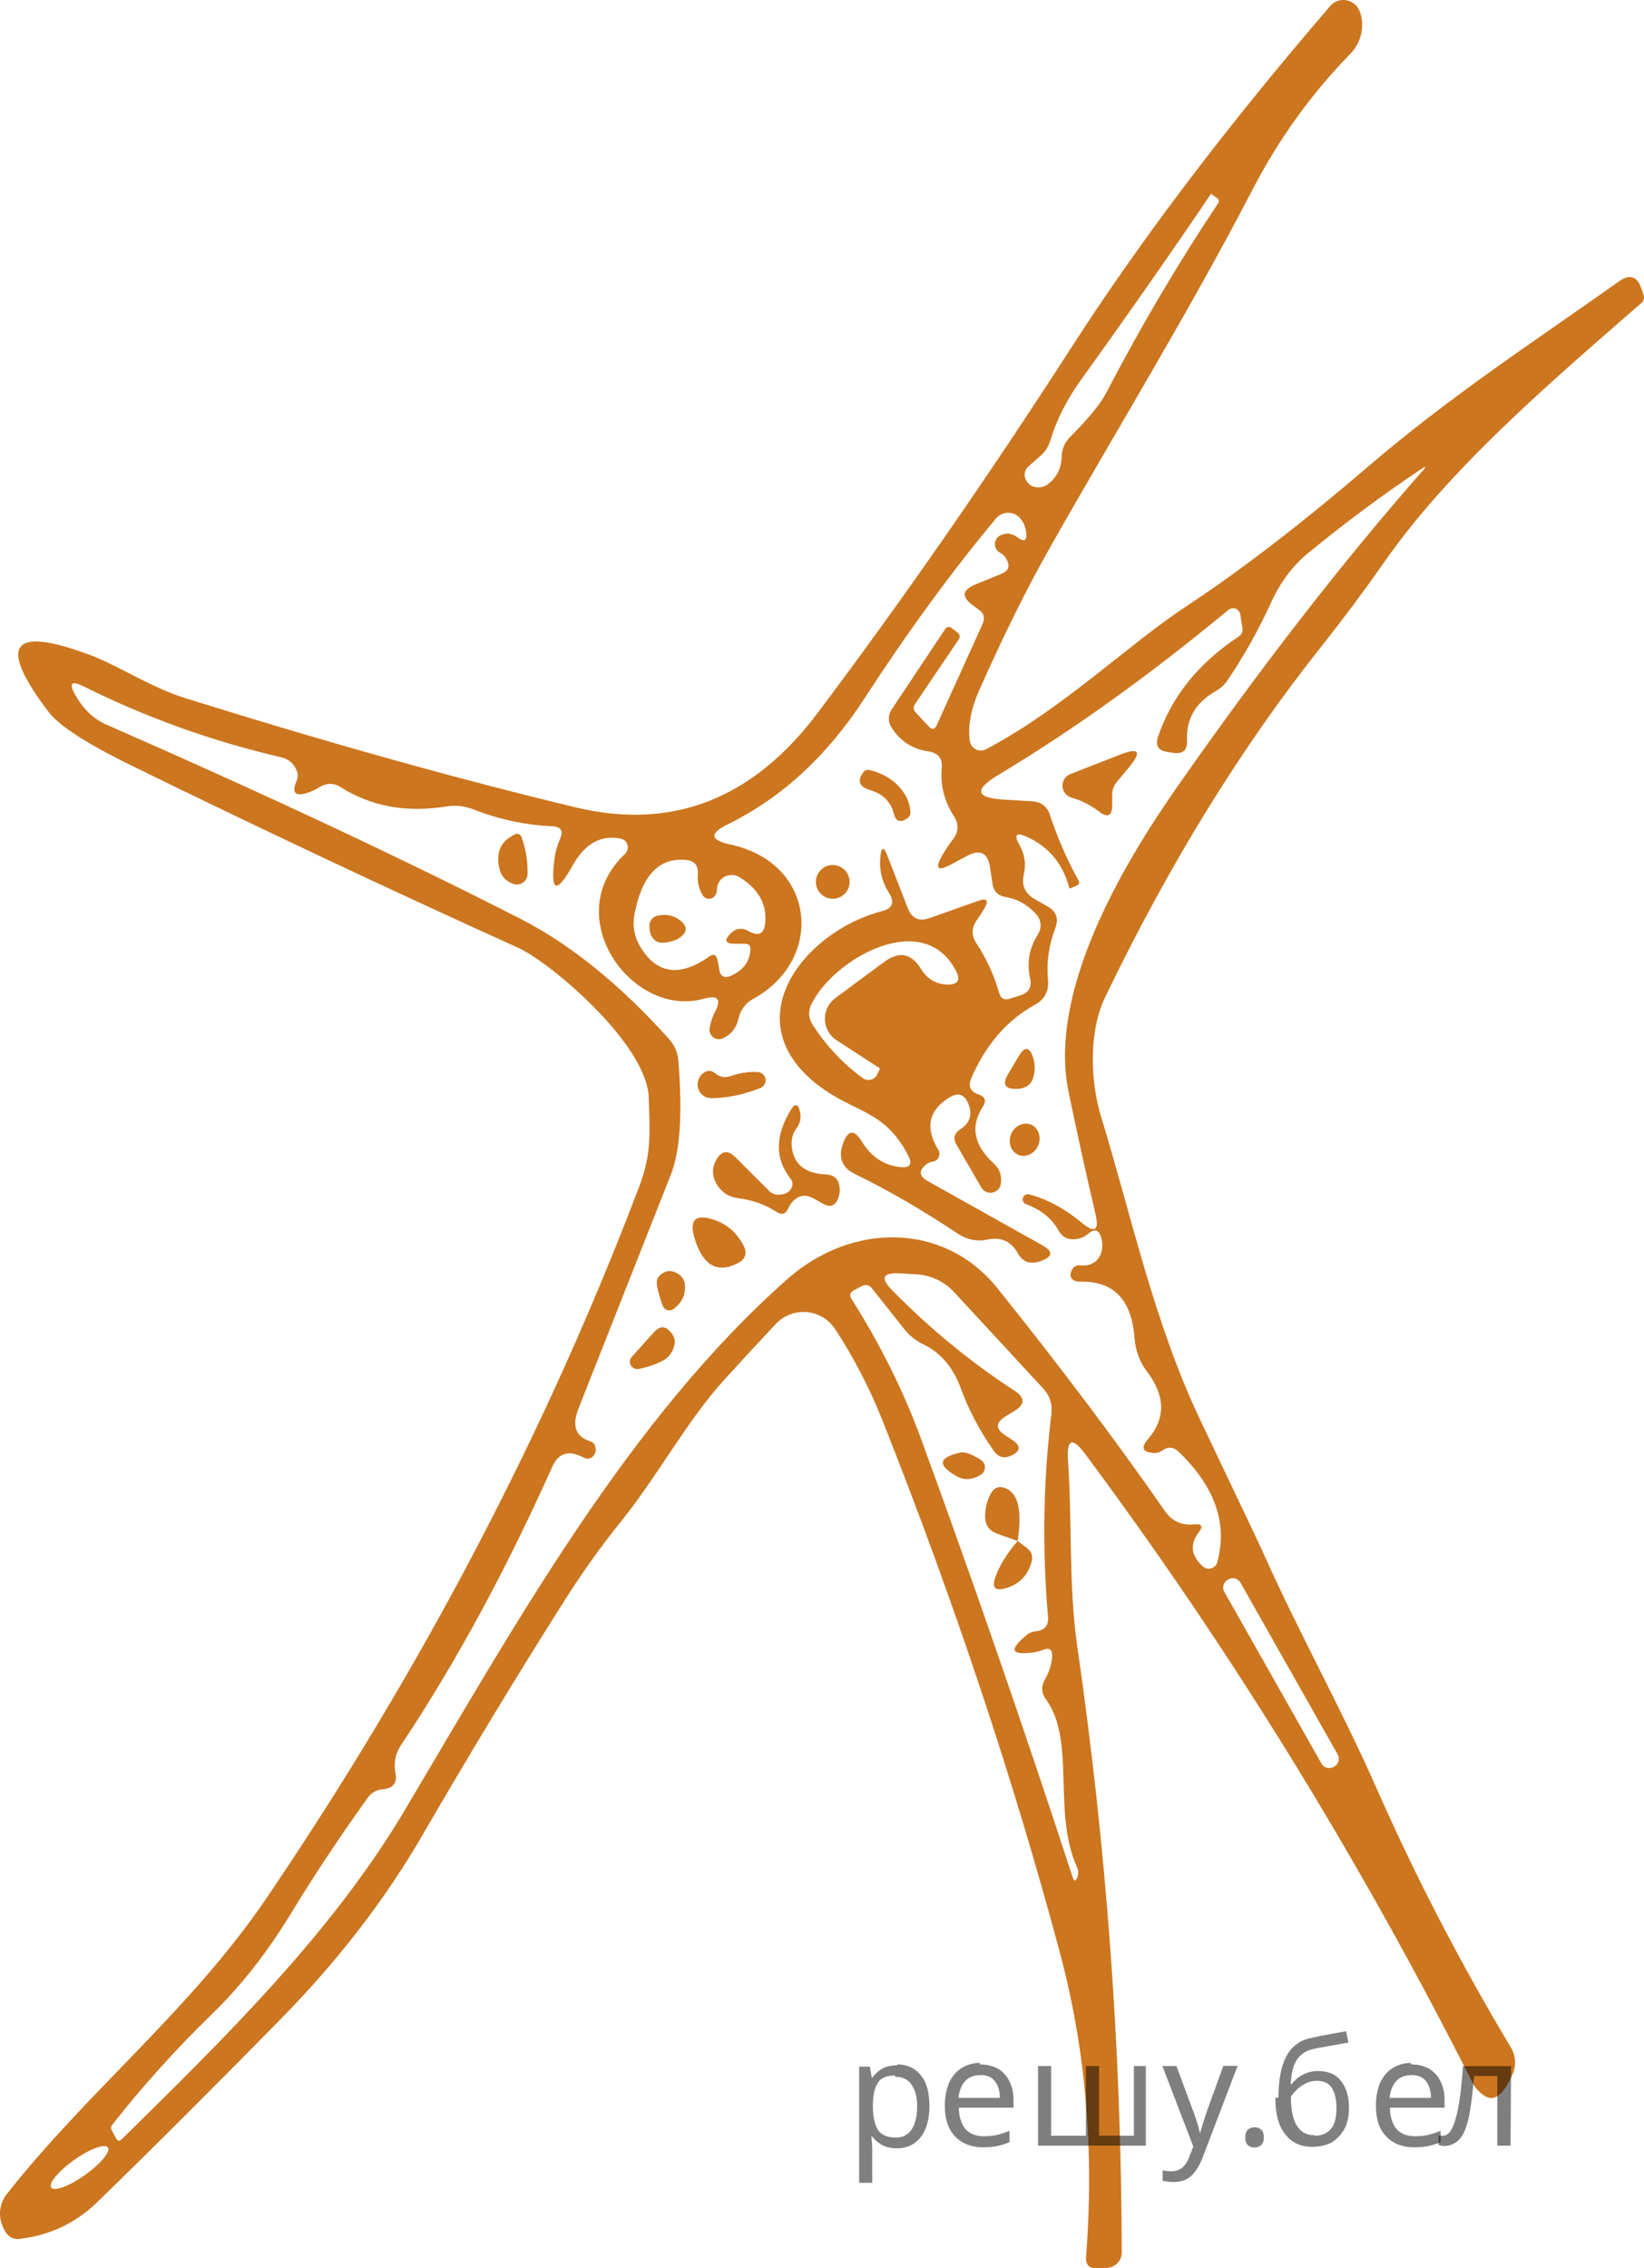 <?xml version="1.0" encoding="utf-8"?>
<!-- Generator: Adobe Illustrator 16.0.0, SVG Export Plug-In . SVG Version: 6.00 Build 0)  -->
<!DOCTYPE svg PUBLIC "-//W3C//DTD SVG 1.1//EN" "http://www.w3.org/Graphics/SVG/1.1/DTD/svg11.dtd">
<svg version="1.1" id="Слой_1" xmlns="http://www.w3.org/2000/svg" xmlns:xlink="http://www.w3.org/1999/xlink" x="0px" y="0px"
	 width="99.156px" height="136.768px" viewBox="65.592 466.52 99.156 136.768"
	 enable-background="new 65.592 466.52 99.156 136.768" xml:space="preserve">
<path fill="#CC761F" d="M130.006,554.604c0.265,3.713,0.029,7.5,0.56,11.198c1.769,12.181,2.662,24.361,2.682,36.542
	c0,0.501-0.404,0.912-0.913,0.928l-0.575,0.015c-0.481,0.02-0.703-0.211-0.663-0.692c0.501-6.414-0.025-12.524-1.577-18.33
	c-2.8-10.451-6.36-21.134-10.683-32.048c-0.776-1.954-1.734-3.807-2.874-5.555c-0.69-1.056-2.106-1.352-3.161-0.661
	c-0.147,0.097-0.283,0.209-0.404,0.337c-0.982,1.041-2.009,2.151-3.08,3.33c-2.328,2.563-4.008,5.776-6.233,8.546
	c-1.267,1.572-2.441,3.217-3.521,4.937c-2.908,4.597-5.727,9.253-8.458,13.969c-2.249,3.89-5.103,7.598-8.561,11.124
	c-4.057,4.136-7.76,7.829-11.11,11.081c-1.287,1.247-2.839,1.979-4.656,2.195c-0.501,0.068-0.864-0.241-1.09-0.929
	c-0.202-0.597-0.085-1.261,0.31-1.768c4.862-6.189,11.08-11.096,15.663-17.844c9.381-13.831,16.881-28.148,22.5-42.952
	c0.737-1.93,0.619-3.271,0.56-5.289c-0.074-3.271-6.012-8.237-7.869-9.063c-7.996-3.624-15.751-7.278-23.266-10.962
	c-2.741-1.336-4.431-2.427-5.069-3.271c-3.104-4.086-2.25-5.221,2.563-3.403c1.606,0.604,3.625,1.93,5.644,2.563
	c8.497,2.662,16.36,4.862,23.59,6.602c5.825,1.395,10.688-0.501,14.587-5.688c5.127-6.816,10.221-14.149,15.28-21.998
	c4.175-6.493,9.391-13.375,15.648-20.644c0.382-0.433,1.043-0.475,1.477-0.092c0.087,0.077,0.161,0.167,0.218,0.269
	c0.098,0.177,0.162,0.368,0.191,0.574c0.118,0.846-0.123,1.572-0.722,2.182c-2.328,2.396-4.273,5.098-5.835,8.104
	c-3.831,7.382-8.119,14.352-12.2,21.557c-1.385,2.437-2.824,5.334-4.317,8.693c-0.491,1.12-0.678,2.127-0.56,3.021
	c0.046,0.372,0.386,0.635,0.757,0.588c0.081-0.01,0.158-0.034,0.23-0.072c4.701-2.489,8.546-6.306,12.097-8.634
	c3.271-2.161,6.896-4.946,10.875-8.354c5.054-4.332,10.034-7.56,15.206-11.229c0.639-0.451,1.085-0.309,1.341,0.428l0.133,0.397
	c0.063,0.167,0.016,0.354-0.118,0.472c-5.246,4.583-11.508,9.872-15.53,15.648c-1.188,1.699-2.436,3.374-3.743,5.024
	c-4.853,6.091-9.219,13.168-13.099,21.232c-0.972,2.033-0.884,5.039-0.236,7.146c1.872,6.13,3.212,12.466,5.968,18.271
	c2.485,5.216,3.752,7.888,3.802,8.016c2.151,4.833,4.715,9.386,6.852,14.233c2.328,5.285,5.029,10.496,8.104,15.634
	c0.295,0.49,0.333,1.09,0.103,1.605c-0.521,1.179-1.046,1.636-1.577,1.37c-0.373-0.196-0.658-0.491-0.854-0.884
	c-6.817-13.487-14.597-26.109-23.34-37.868C130.266,553.145,129.918,553.278,130.006,554.604z M130.787,489.432
	c-0.864,1.198-1.483,2.427-1.856,3.684c-0.108,0.344-0.295,0.634-0.56,0.869l-0.737,0.648c-0.242,0.207-0.31,0.551-0.162,0.825
	c0.098,0.196,0.241,0.329,0.427,0.398c0.374,0.117,0.708,0.044,1.002-0.222c0.472-0.412,0.712-0.933,0.722-1.562
	c0-0.443,0.181-0.872,0.501-1.193c1.13-1.13,1.861-2.023,2.195-2.682c2.092-4.018,4.337-7.819,6.734-11.405
	c0.088-0.127,0.069-0.24-0.059-0.339l-0.354-0.235c0-0.01-0.005-0.01-0.015,0C136.239,481.746,133.626,485.483,130.787,489.432z
	 M124.967,521.289c-0.137,0.235-0.285,0.467-0.442,0.692c-0.344,0.462-0.358,0.934-0.044,1.415c0.609,0.923,1.066,1.92,1.371,2.991
	c0.098,0.344,0.314,0.461,0.648,0.354l0.648-0.207c0.491-0.157,0.683-0.491,0.575-1.002c-0.206-0.942-0.063-1.807,0.427-2.593
	c0.314-0.501,0.266-0.963-0.147-1.385c-0.501-0.521-1.085-0.835-1.753-0.943c-0.462-0.079-0.727-0.344-0.796-0.796l-0.147-0.987
	c-0.137-0.894-0.604-1.125-1.399-0.692l-0.943,0.501c-0.835,0.452-1.012,0.266-0.53-0.56c0.187-0.324,0.398-0.639,0.633-0.943
	c0.344-0.452,0.364-0.918,0.059-1.399c-0.58-0.895-0.825-1.856-0.737-2.889c0.059-0.589-0.206-0.928-0.795-1.017
	c-0.973-0.138-1.719-0.623-2.24-1.458c-0.206-0.315-0.206-0.725,0-1.047l3.227-4.848c0.118-0.177,0.26-0.201,0.427-0.073
	l0.309,0.235c0.177,0.138,0.202,0.295,0.074,0.472l-2.608,3.86c-0.127,0.177-0.113,0.349,0.044,0.516l0.795,0.854
	c0.187,0.197,0.339,0.172,0.457-0.073l2.785-6.145c0.147-0.344,0.069-0.624-0.236-0.84l-0.324-0.235
	c-0.747-0.531-0.697-0.963,0.147-1.297l1.518-0.619c0.452-0.177,0.56-0.477,0.324-0.898c-0.088-0.167-0.216-0.295-0.383-0.383
	c-0.287-0.154-0.396-0.511-0.242-0.798c0.063-0.118,0.164-0.211,0.286-0.264c0.354-0.147,0.673-0.113,0.958,0.104
	c0.461,0.354,0.648,0.24,0.56-0.339c-0.049-0.305-0.162-0.561-0.339-0.767c-0.338-0.407-0.942-0.463-1.349-0.125
	c-0.045,0.038-0.087,0.08-0.125,0.125c-2.682,3.222-5.324,6.837-7.927,10.845c-2.25,3.468-4.995,5.997-8.237,7.589
	c-1.13,0.55-1.081,0.957,0.147,1.223c5.201,1.12,5.688,6.955,1.37,9.313c-0.44,0.234-0.757,0.653-0.869,1.149
	c-0.128,0.579-0.442,0.987-0.943,1.223c-0.287,0.135-0.629,0.012-0.764-0.276c-0.05-0.106-0.066-0.227-0.046-0.343
	c0.059-0.334,0.162-0.648,0.309-0.942c0.422-0.796,0.202-1.071-0.663-0.825c-4.288,1.208-8.782-4.922-4.744-8.738
	c0.213-0.212,0.221-0.555,0.017-0.766c-0.072-0.075-0.165-0.127-0.267-0.147c-1.189-0.246-2.151,0.279-2.888,1.576
	c-1.002,1.788-1.375,1.665-1.12-0.368c0.049-0.402,0.157-0.791,0.324-1.164c0.236-0.511,0.074-0.776-0.486-0.796
	c-1.602-0.068-3.193-0.412-4.774-1.031c-0.502-0.192-1.046-0.248-1.577-0.162c-2.426,0.394-4.563,0-6.409-1.179
	c-0.362-0.234-0.826-0.24-1.194-0.015c-0.236,0.157-0.491,0.28-0.766,0.368c-0.766,0.256-0.987,0.01-0.663-0.736
	c0.079-0.196,0.079-0.394,0-0.59c-0.167-0.432-0.481-0.702-0.943-0.811c-4.175-0.972-8.153-2.401-11.935-4.287
	c-0.717-0.354-0.879-0.182-0.486,0.516c0.472,0.845,1.085,1.438,1.842,1.782c9.597,4.205,17.927,8.109,24.99,11.715
	c3.025,1.542,6.021,3.963,8.988,7.264c0.334,0.373,0.521,0.806,0.56,1.297c0.255,3.163,0.108,5.447-0.442,6.852
	c-1.867,4.734-3.704,9.386-5.511,13.954c-0.069,0.166-0.128,0.334-0.177,0.501c-0.246,0.845,0.024,1.395,0.81,1.65
	c0.157,0.049,0.26,0.151,0.31,0.309c0.049,0.177,0.034,0.334-0.044,0.472c-0.167,0.275-0.393,0.339-0.678,0.191
	c-0.874-0.461-1.498-0.274-1.871,0.561c-2.819,6.296-5.859,11.891-9.121,16.782c-0.344,0.511-0.457,1.071-0.339,1.68
	c0.118,0.609-0.138,0.938-0.767,0.987c-0.364,0.028-0.693,0.212-0.898,0.501c-1.709,2.388-3.242,4.695-4.598,6.926
	c-1.454,2.396-3.064,4.449-4.833,6.159c-2.171,2.111-4.17,4.332-5.997,6.66c-0.071,0.091-0.077,0.22-0.015,0.324l0.265,0.485
	c0.088,0.167,0.201,0.183,0.339,0.045c6.277-6.174,12.657-12.422,17.063-19.833c6.689-11.258,13.571-23.649,23.119-32.063
	c3.802-3.345,9.386-3.478,12.657,0.618c3.841,4.794,7.2,9.264,10.079,13.409c0.422,0.608,1.012,0.874,1.768,0.796
	c0.461-0.04,0.55,0.122,0.265,0.485c-0.55,0.718-0.466,1.4,0.25,2.049c0.216,0.197,0.552,0.183,0.75-0.034
	c0.057-0.062,0.098-0.136,0.12-0.217c0.638-2.338-0.138-4.558-2.328-6.66c-0.305-0.294-0.629-0.324-0.973-0.088
	c-0.157,0.118-0.339,0.172-0.545,0.162c-0.658-0.05-0.771-0.324-0.339-0.825c1.081-1.258,1.061-2.623-0.059-4.097
	c-0.442-0.579-0.693-1.262-0.751-2.048c-0.177-2.309-1.287-3.429-3.33-3.359c-0.128,0-0.241-0.029-0.339-0.089
	c-0.216-0.137-0.246-0.354-0.088-0.648c0.085-0.175,0.281-0.275,0.486-0.25c0.324,0.049,0.619-0.02,0.884-0.206
	c0.196-0.147,0.329-0.349,0.398-0.604c0.069-0.255,0.069-0.525,0-0.811c-0.138-0.53-0.413-0.618-0.825-0.265
	c-0.207,0.177-0.452,0.279-0.737,0.31c-0.461,0.049-0.806-0.128-1.031-0.531c-0.403-0.717-1.051-1.242-1.945-1.576
	c-0.163-0.053-0.251-0.228-0.199-0.391s0.228-0.252,0.391-0.199c1.081,0.285,2.141,0.86,3.183,1.725
	c0.756,0.618,1.026,0.451,0.811-0.501c-0.57-2.437-1.11-4.888-1.621-7.353c-1.282-6.057,3.183-13.659,6.601-18.536
	c5.03-7.191,9.941-13.512,14.735-18.964c0.255-0.285,0.226-0.319-0.088-0.104c-2.338,1.563-4.612,3.252-6.822,5.069
	c-0.923,0.756-1.665,1.748-2.225,2.977c-0.736,1.61-1.601,3.157-2.593,4.641c-0.187,0.285-0.432,0.516-0.737,0.692
	c-1.218,0.688-1.797,1.681-1.738,2.977c0.029,0.58-0.241,0.83-0.811,0.752l-0.383-0.06c-0.54-0.078-0.727-0.378-0.56-0.898
	c0.825-2.446,2.46-4.475,4.906-6.085c0.153-0.107,0.229-0.298,0.192-0.486l-0.133-0.825c-0.04-0.241-0.267-0.404-0.508-0.364
	c-0.079,0.013-0.153,0.047-0.214,0.099c-4.754,3.939-9.386,7.26-13.895,9.961c-1.464,0.884-1.341,1.375,0.368,1.474l1.709,0.103
	c0.54,0.04,0.894,0.314,1.061,0.825c0.452,1.365,1.021,2.672,1.709,3.92c0.088,0.157,0.054,0.27-0.103,0.339l-0.369,0.162
	c-0.039,0.02-0.063,0.01-0.073-0.029c-0.383-1.454-1.238-2.48-2.564-3.08c-0.639-0.285-0.786-0.123-0.442,0.486
	c0.324,0.579,0.412,1.179,0.265,1.798c-0.147,0.639,0.063,1.125,0.633,1.459l0.796,0.456c0.53,0.295,0.688,0.732,0.471,1.312
	c-0.393,1.021-0.54,2.058-0.442,3.109c0.069,0.678-0.196,1.184-0.795,1.518c-1.67,0.913-2.947,2.387-3.831,4.42
	c-0.207,0.491-0.064,0.815,0.427,0.973c0.413,0.138,0.501,0.388,0.265,0.752c-0.766,1.179-0.54,2.323,0.678,3.433
	c0.344,0.314,0.481,0.718,0.413,1.208c-0.05,0.347-0.371,0.587-0.718,0.537c-0.194-0.028-0.364-0.145-0.461-0.315l-1.488-2.564
	c-0.226-0.383-0.152-0.697,0.221-0.942c0.599-0.394,0.756-0.919,0.471-1.577c-0.235-0.54-0.604-0.658-1.105-0.354
	c-1.277,0.767-1.508,1.822-0.692,3.168c0.134,0.223,0.069,0.512-0.146,0.645c-0.054,0.033-0.115,0.055-0.178,0.063
	c-0.157,0.03-0.29,0.084-0.398,0.162c-0.471,0.384-0.442,0.723,0.088,1.018l6.896,3.86c0.678,0.373,0.653,0.692-0.074,0.957
	c-0.628,0.227-1.09,0.074-1.385-0.456c-0.402-0.728-1.012-1.007-1.827-0.84c-0.639,0.137-1.248,0.015-1.827-0.369
	c-2.103-1.404-4.16-2.598-6.174-3.58c-0.786-0.383-1.027-0.997-0.722-1.842c0.295-0.825,0.673-0.864,1.135-0.118
	c0.55,0.904,1.301,1.415,2.254,1.532c0.658,0.089,0.83-0.157,0.516-0.736c-1.429-2.726-3.227-2.52-5.378-4.17
	c-5.157-3.935-0.84-9.313,3.831-10.521c0.629-0.167,0.771-0.525,0.427-1.076c-0.442-0.707-0.619-1.448-0.53-2.225
	c0.069-0.579,0.207-0.599,0.413-0.059l1.238,3.183c0.246,0.619,0.678,0.82,1.296,0.604l2.962-1.047
	C125.119,520.655,125.242,520.807,124.967,521.289z M109.672,522.792c0.314-0.305,0.668-0.349,1.061-0.133
	c0.628,0.354,0.967,0.172,1.017-0.545c0.088-1.101-0.427-1.999-1.547-2.696c-0.421-0.262-0.975-0.138-1.236,0.275
	c-0.087,0.138-0.134,0.298-0.134,0.461c0,0.128-0.035,0.246-0.103,0.354c-0.129,0.208-0.401,0.271-0.609,0.144
	c-0.058-0.036-0.107-0.085-0.143-0.144c-0.236-0.383-0.334-0.811-0.295-1.281c0.04-0.521-0.201-0.806-0.722-0.855
	c-1.63-0.156-2.667,0.948-3.109,3.315c-0.123,0.646-0.002,1.316,0.339,1.887c0.992,1.68,2.387,1.886,4.185,0.618
	c0.236-0.167,0.393-0.117,0.472,0.147c0.049,0.167,0.083,0.334,0.103,0.501c0.049,0.57,0.324,0.728,0.825,0.472
	c0.688-0.344,1.046-0.854,1.076-1.532c0.01-0.246-0.108-0.363-0.354-0.354h-0.56C109.328,523.435,109.24,523.224,109.672,522.792z
	 M118.911,524.53c0.904-0.678,1.65-0.535,2.24,0.428c0.373,0.6,0.898,0.908,1.576,0.929c0.648,0.01,0.82-0.271,0.516-0.841
	c-1.975-3.771-7.323-0.722-8.679,1.96c-0.246,0.472-0.221,0.924,0.073,1.355c0.815,1.248,1.813,2.304,2.991,3.168
	c0.266,0.188,0.631,0.132,0.815-0.127c0.021-0.029,0.039-0.061,0.054-0.094l0.162-0.339c0.01-0.01,0.01-0.02,0-0.029l-2.608-1.694
	c-0.717-0.465-0.921-1.423-0.456-2.141c0.099-0.151,0.223-0.285,0.368-0.395L118.911,524.53z M126.573,554.294
	c-0.423,0.196-0.771,0.098-1.046-0.295c-0.854-1.218-1.518-2.476-1.989-3.772c-0.461-1.267-1.218-2.151-2.269-2.652
	c-0.452-0.216-0.835-0.525-1.149-0.928l-1.93-2.432c-0.177-0.226-0.393-0.27-0.648-0.132l-0.442,0.235
	c-0.246,0.128-0.295,0.305-0.147,0.53c1.739,2.751,3.134,5.555,4.185,8.414c3.203,8.762,6.252,17.578,9.15,26.448
	c0.079,0.256,0.172,0.261,0.28,0.015c0.079-0.196,0.074-0.397-0.015-0.604c-1.503-3.346-0.059-7.647-1.871-10.123
	c-0.285-0.393-0.305-0.801-0.059-1.223c0.265-0.472,0.408-0.934,0.427-1.386c0.02-0.412-0.162-0.54-0.545-0.383
	c-0.177,0.068-0.364,0.118-0.56,0.147c-1.375,0.196-1.522-0.147-0.442-1.031c0.157-0.138,0.349-0.217,0.575-0.236
	c0.53-0.059,0.771-0.358,0.722-0.898c-0.354-4.116-0.285-8.188,0.207-12.215c0.068-0.58-0.093-1.086-0.486-1.518l-5.393-5.835
	c-0.596-0.635-1.408-1.015-2.269-1.062l-1.017-0.059c-1.012-0.049-1.164,0.285-0.457,1.002c2.279,2.328,4.75,4.356,7.412,6.085
	c0.629,0.413,0.624,0.815-0.015,1.209l-0.53,0.324c-0.619,0.373-0.629,0.756-0.03,1.148l0.427,0.28
	C127.187,553.705,127.162,554.019,126.573,554.294z M140.41,561.952c-0.144-0.256-0.468-0.345-0.723-0.201l-0.051,0.029
	c-0.255,0.145-0.345,0.468-0.201,0.723l5.863,10.362c0.145,0.255,0.468,0.345,0.723,0.2l0.052-0.028
	c0.255-0.145,0.344-0.469,0.2-0.724L140.41,561.952z M72.097,596.007c-0.179-0.252-1.088,0.084-2.031,0.752
	c-0.943,0.668-1.563,1.414-1.384,1.666l0,0c0.179,0.252,1.088-0.084,2.031-0.752S72.276,596.259,72.097,596.007L72.097,596.007z"/>
<path fill="#CC761F" d="M132.673,514.422v0.648c-0.01,0.658-0.275,0.785-0.796,0.383c-0.501-0.383-1.056-0.663-1.665-0.84
	c-0.398-0.118-0.625-0.536-0.506-0.935c0.064-0.217,0.224-0.394,0.433-0.479l2.977-1.164c1.179-0.462,1.365-0.207,0.56,0.766
	l-0.737,0.884C132.766,513.895,132.673,514.156,132.673,514.422z"/>
<path fill="#CC761F" d="M119.161,514.864c-0.324-0.427-0.693-0.574-1.179-0.736c-0.57-0.196-0.683-0.535-0.339-1.017
	c0.108-0.147,0.236-0.201,0.383-0.162c1.378,0.317,2.381,1.326,2.476,2.49c0.02,0.196-0.059,0.349-0.236,0.457
	c-0.403,0.245-0.658,0.137-0.766-0.324C119.441,515.316,119.328,515.081,119.161,514.864z"/>
<path fill="#CC761F" d="M97.045,516.986c0.255,0.707,0.378,1.449,0.368,2.226c-0.003,0.357-0.295,0.646-0.654,0.643
	c-0.073-0.001-0.146-0.014-0.215-0.039c-0.442-0.157-0.717-0.457-0.825-0.898c-0.236-1.002,0.079-1.699,0.943-2.093
	c0.14-0.065,0.307-0.005,0.372,0.136C97.038,516.968,97.041,516.977,97.045,516.986z"/>
<circle fill="#CC761F" cx="115.817" cy="519.697" r="1.017"/>
<path fill="#CC761F" d="M105.591,523.366c-0.223,0.02-0.441-0.068-0.589-0.235c-0.138-0.167-0.216-0.368-0.236-0.604
	c-0.049-0.501,0.177-0.775,0.678-0.825c0.432-0.049,0.806,0.045,1.12,0.28c0.521,0.383,0.516,0.752-0.015,1.105
	C106.303,523.244,105.984,523.336,105.591,523.366z"/>
<path fill="#CC761F" d="M127.03,530.217c0.373-0.628,0.668-0.594,0.884,0.104c0.127,0.433,0.113,0.859-0.044,1.282
	c-0.079,0.196-0.201,0.339-0.368,0.427c-0.187,0.099-0.378,0.147-0.575,0.147c-0.727,0.02-0.904-0.279-0.531-0.898L127.03,530.217z"
	/>
<path fill="#CC761F" d="M109.643,531.412c0.56-0.197,1.115-0.28,1.665-0.251c0.275,0.022,0.481,0.264,0.459,0.54
	c-0.015,0.183-0.129,0.344-0.297,0.418c-1.012,0.402-1.999,0.609-2.962,0.619c-0.457,0.012-0.833-0.353-0.839-0.815
	c-0.003-0.236,0.093-0.466,0.265-0.629c0.265-0.256,0.536-0.271,0.811-0.044C109.009,531.465,109.309,531.519,109.643,531.412z"/>
<path fill="#CC761F" d="M113.326,539.058c-0.079,0.099-0.143,0.207-0.192,0.324c-0.147,0.344-0.378,0.418-0.692,0.222
	c-0.697-0.452-1.479-0.732-2.343-0.84c-0.521-0.06-0.928-0.31-1.223-0.752c-0.334-0.511-0.368-1.017-0.103-1.518
	c0.324-0.599,0.722-0.658,1.194-0.177l2.019,2.019c0.142,0.141,0.327,0.221,0.516,0.221c0.403,0.011,0.678-0.122,0.825-0.397
	c0.098-0.206,0.079-0.397-0.059-0.574c-0.933-1.179-0.933-2.55,0-4.111c0.265-0.452,0.457-0.423,0.575,0.089
	c0.079,0.354,0.015,0.673-0.191,0.957c-0.236,0.314-0.339,0.668-0.31,1.062c0.079,1.109,0.766,1.694,2.063,1.753
	c0.491,0.02,0.766,0.275,0.825,0.767c0.029,0.245,0,0.472-0.089,0.678c-0.177,0.451-0.476,0.56-0.898,0.324l-0.56-0.31
	C114.161,538.499,113.709,538.587,113.326,539.058z"/>
<ellipse transform="matrix(0.92 0.393 -0.393 0.92 220.308 -7.12)" fill="#CC761F" cx="127.56" cy="535.036" rx="0.884" ry="0.987"/>
<path fill="#CC761F" d="M110.438,541.623c0.236,0.462,0.123,0.815-0.339,1.061c-1.248,0.648-2.122,0.143-2.623-1.518
	c-0.324-1.09,0.059-1.459,1.149-1.105C109.422,540.316,110.026,540.836,110.438,541.623z"/>
<path fill="#CC761F" d="M105.561,545.248c-0.147-0.403-0.26-0.796-0.339-1.18c-0.079-0.373,0.063-0.647,0.427-0.824
	c0.265-0.138,0.555-0.104,0.869,0.103c0.236,0.167,0.364,0.383,0.383,0.648c0.049,0.6-0.182,1.086-0.693,1.459
	c-0.193,0.136-0.459,0.089-0.595-0.104C105.592,545.318,105.574,545.284,105.561,545.248z"/>
<path fill="#CC761F" d="M105.605,548.547c-0.461,0.246-0.958,0.418-1.488,0.516c-0.239,0.051-0.473-0.102-0.524-0.34
	c-0.03-0.143,0.012-0.291,0.112-0.396l1.312-1.459c0.383-0.432,0.747-0.412,1.09,0.06c0.157,0.216,0.216,0.422,0.177,0.618
	C106.199,547.993,105.95,548.362,105.605,548.547z"/>
<path fill="#CC761F" d="M123.537,554.103c0.255-0.05,0.658,0.098,1.208,0.441c0.25,0.153,0.328,0.479,0.175,0.729
	c-0.047,0.076-0.112,0.14-0.19,0.185c-0.511,0.305-0.992,0.329-1.444,0.073C122.108,554.864,122.192,554.387,123.537,554.103z"/>
<path fill="#CC761F" d="M126.97,559.437l-1.208-0.428c-0.511-0.177-0.761-0.535-0.751-1.075c0-0.442,0.098-0.865,0.294-1.268
	c0.255-0.511,0.629-0.614,1.12-0.31C127.044,556.75,127.226,557.777,126.97,559.437z"/>
<path fill="#CC761F" d="M126.97,559.437l0.545,0.412c0.294,0.216,0.393,0.501,0.294,0.854c-0.235,0.845-0.781,1.38-1.635,1.606
	c-0.56,0.138-0.751-0.064-0.575-0.604C125.826,560.999,126.283,560.242,126.97,559.437z"/>
<g fill-opacity=".5"><path d="m119.7 591.0q0.89 0 1.4 0.62 0.55 0.62 0.55 1.9 0 1.2-0.55 1.9-0.54 0.64-1.4 0.64-0.56 0-0.93-0.21-0.36-0.22-0.57-0.5h-0.054q0.018 0.15 0.036 0.39t0.018 0.4v2h-0.79v-7h0.65l0.11 0.66h0.036q0.22-0.32 0.57-0.53t0.94-0.22zm-0.14 0.67q-0.74 0-1 0.41-0.3 0.41-0.32 1.3v0.15q0 0.89 0.29 1.4 0.3 0.48 1.1 0.48 0.44 0 0.72-0.24 0.29-0.24 0.42-0.66 0.14-0.42 0.14-0.96 0-0.83-0.32-1.3-0.32-0.5-0.98-0.5z"/><path d="m124.7 591.0q0.62 0 1.1 0.27 0.45 0.27 0.68 0.76 0.24 0.49 0.24 1.1v0.48h-3.3q0.018 0.82 0.41 1.3 0.4 0.42 1.1 0.42 0.46 0 0.81-0.081 0.36-0.09 0.74-0.25v0.69q-0.37 0.16-0.73 0.23-0.36 0.081-0.86 0.081-0.68 0-1.2-0.28-0.52-0.28-0.82-0.83-0.29-0.56-0.29-1.4 0-0.79 0.26-1.4 0.27-0.57 0.75-0.87 0.49-0.31 1.1-0.31zm-9e-3 0.65q-0.57 0-0.9 0.37-0.32 0.36-0.39 1h2.5q-9e-3 -0.61-0.29-0.99-0.28-0.39-0.88-0.39z"/><path d="m134.7 591.1v4.8h-6.5v-4.8h0.79v4.2h2.1v-4.2h0.79v4.2h2.1v-4.2z"/><path d="m135.7 591.1h0.85l1 2.7q0.14 0.36 0.24 0.69 0.11 0.32 0.16 0.62h0.036q0.054-0.22 0.17-0.58 0.12-0.37 0.24-0.74l0.98-2.7h0.86l-2.1 5.5q-0.25 0.68-0.66 1.1-0.4 0.4-1.1 0.4-0.22 0-0.38-0.027-0.16-0.018-0.28-0.045v-0.63q0.099 0.018 0.23 0.036 0.14 0.018 0.3 0.018 0.41 0 0.67-0.23 0.26-0.23 0.4-0.62l0.25-0.64z"/><path d="m140.7 595.4q0-0.33 0.16-0.47t0.39-0.14q0.23 0 0.4 0.14 0.17 0.14 0.17 0.47 0 0.32-0.17 0.47-0.16 0.14-0.4 0.14-0.22 0-0.39-0.14t-0.16-0.47z"/><path d="m142.7 593.0q0-1.6 0.48-2.5 0.48-0.89 1.5-1.1 0.58-0.13 1.1-0.22t1-0.18l0.14 0.69q-0.32 0.045-0.71 0.12-0.4 0.063-0.78 0.14-0.39 0.063-0.67 0.13-0.58 0.13-0.93 0.61-0.34 0.48-0.39 1.5h0.054q0.13-0.17 0.34-0.35 0.22-0.18 0.53-0.31 0.32-0.13 0.71-0.13 0.94 0 1.4 0.6 0.48 0.6 0.48 1.6 0 0.8-0.28 1.3t-0.77 0.81q-0.5 0.26-1.2 0.26-1 0-1.6-0.76t-0.59-2.2zm2.2 2.3q0.58 0 0.94-0.38t0.36-1.3q0-0.74-0.28-1.2-0.27-0.43-0.9-0.43-0.4 0-0.72 0.18-0.32 0.17-0.54 0.4t-0.31 0.38q0 0.44 0.063 0.86t0.22 0.75q0.16 0.32 0.44 0.52 0.29 0.19 0.72 0.19z"/><path d="m150.7 591.0q0.62 0 1.1 0.27 0.45 0.27 0.68 0.76 0.24 0.49 0.24 1.1v0.48h-3.3q0.018 0.82 0.41 1.3 0.4 0.42 1.1 0.42 0.46 0 0.81-0.081 0.36-0.09 0.74-0.25v0.69q-0.37 0.16-0.73 0.23-0.36 0.081-0.86 0.081-0.68 0-1.2-0.28-0.52-0.28-0.82-0.83-0.29-0.56-0.29-1.4 0-0.79 0.26-1.4 0.27-0.57 0.75-0.87 0.49-0.31 1.1-0.31zm-9e-3 0.65q-0.57 0-0.9 0.37-0.32 0.36-0.39 1h2.5q-9e-3 -0.61-0.29-0.99-0.28-0.39-0.88-0.39z"/><path d="m156.7 595.9h-0.8v-4.2h-1.4q-0.12 1.5-0.32 2.5-0.21 0.93-0.55 1.3t-0.86 0.42q-0.12 0-0.23-0.018-0.11-9e-3 -0.18-0.045v-0.59q0.054 0.018 0.12 0.027t0.13 9e-3q0.49 0 0.77-1 0.3-1 0.45-3.2h2.9z"/></g></svg>

<!--File created and owned by https://sdamgia.ru. Copying is prohibited. All rights reserved.-->
